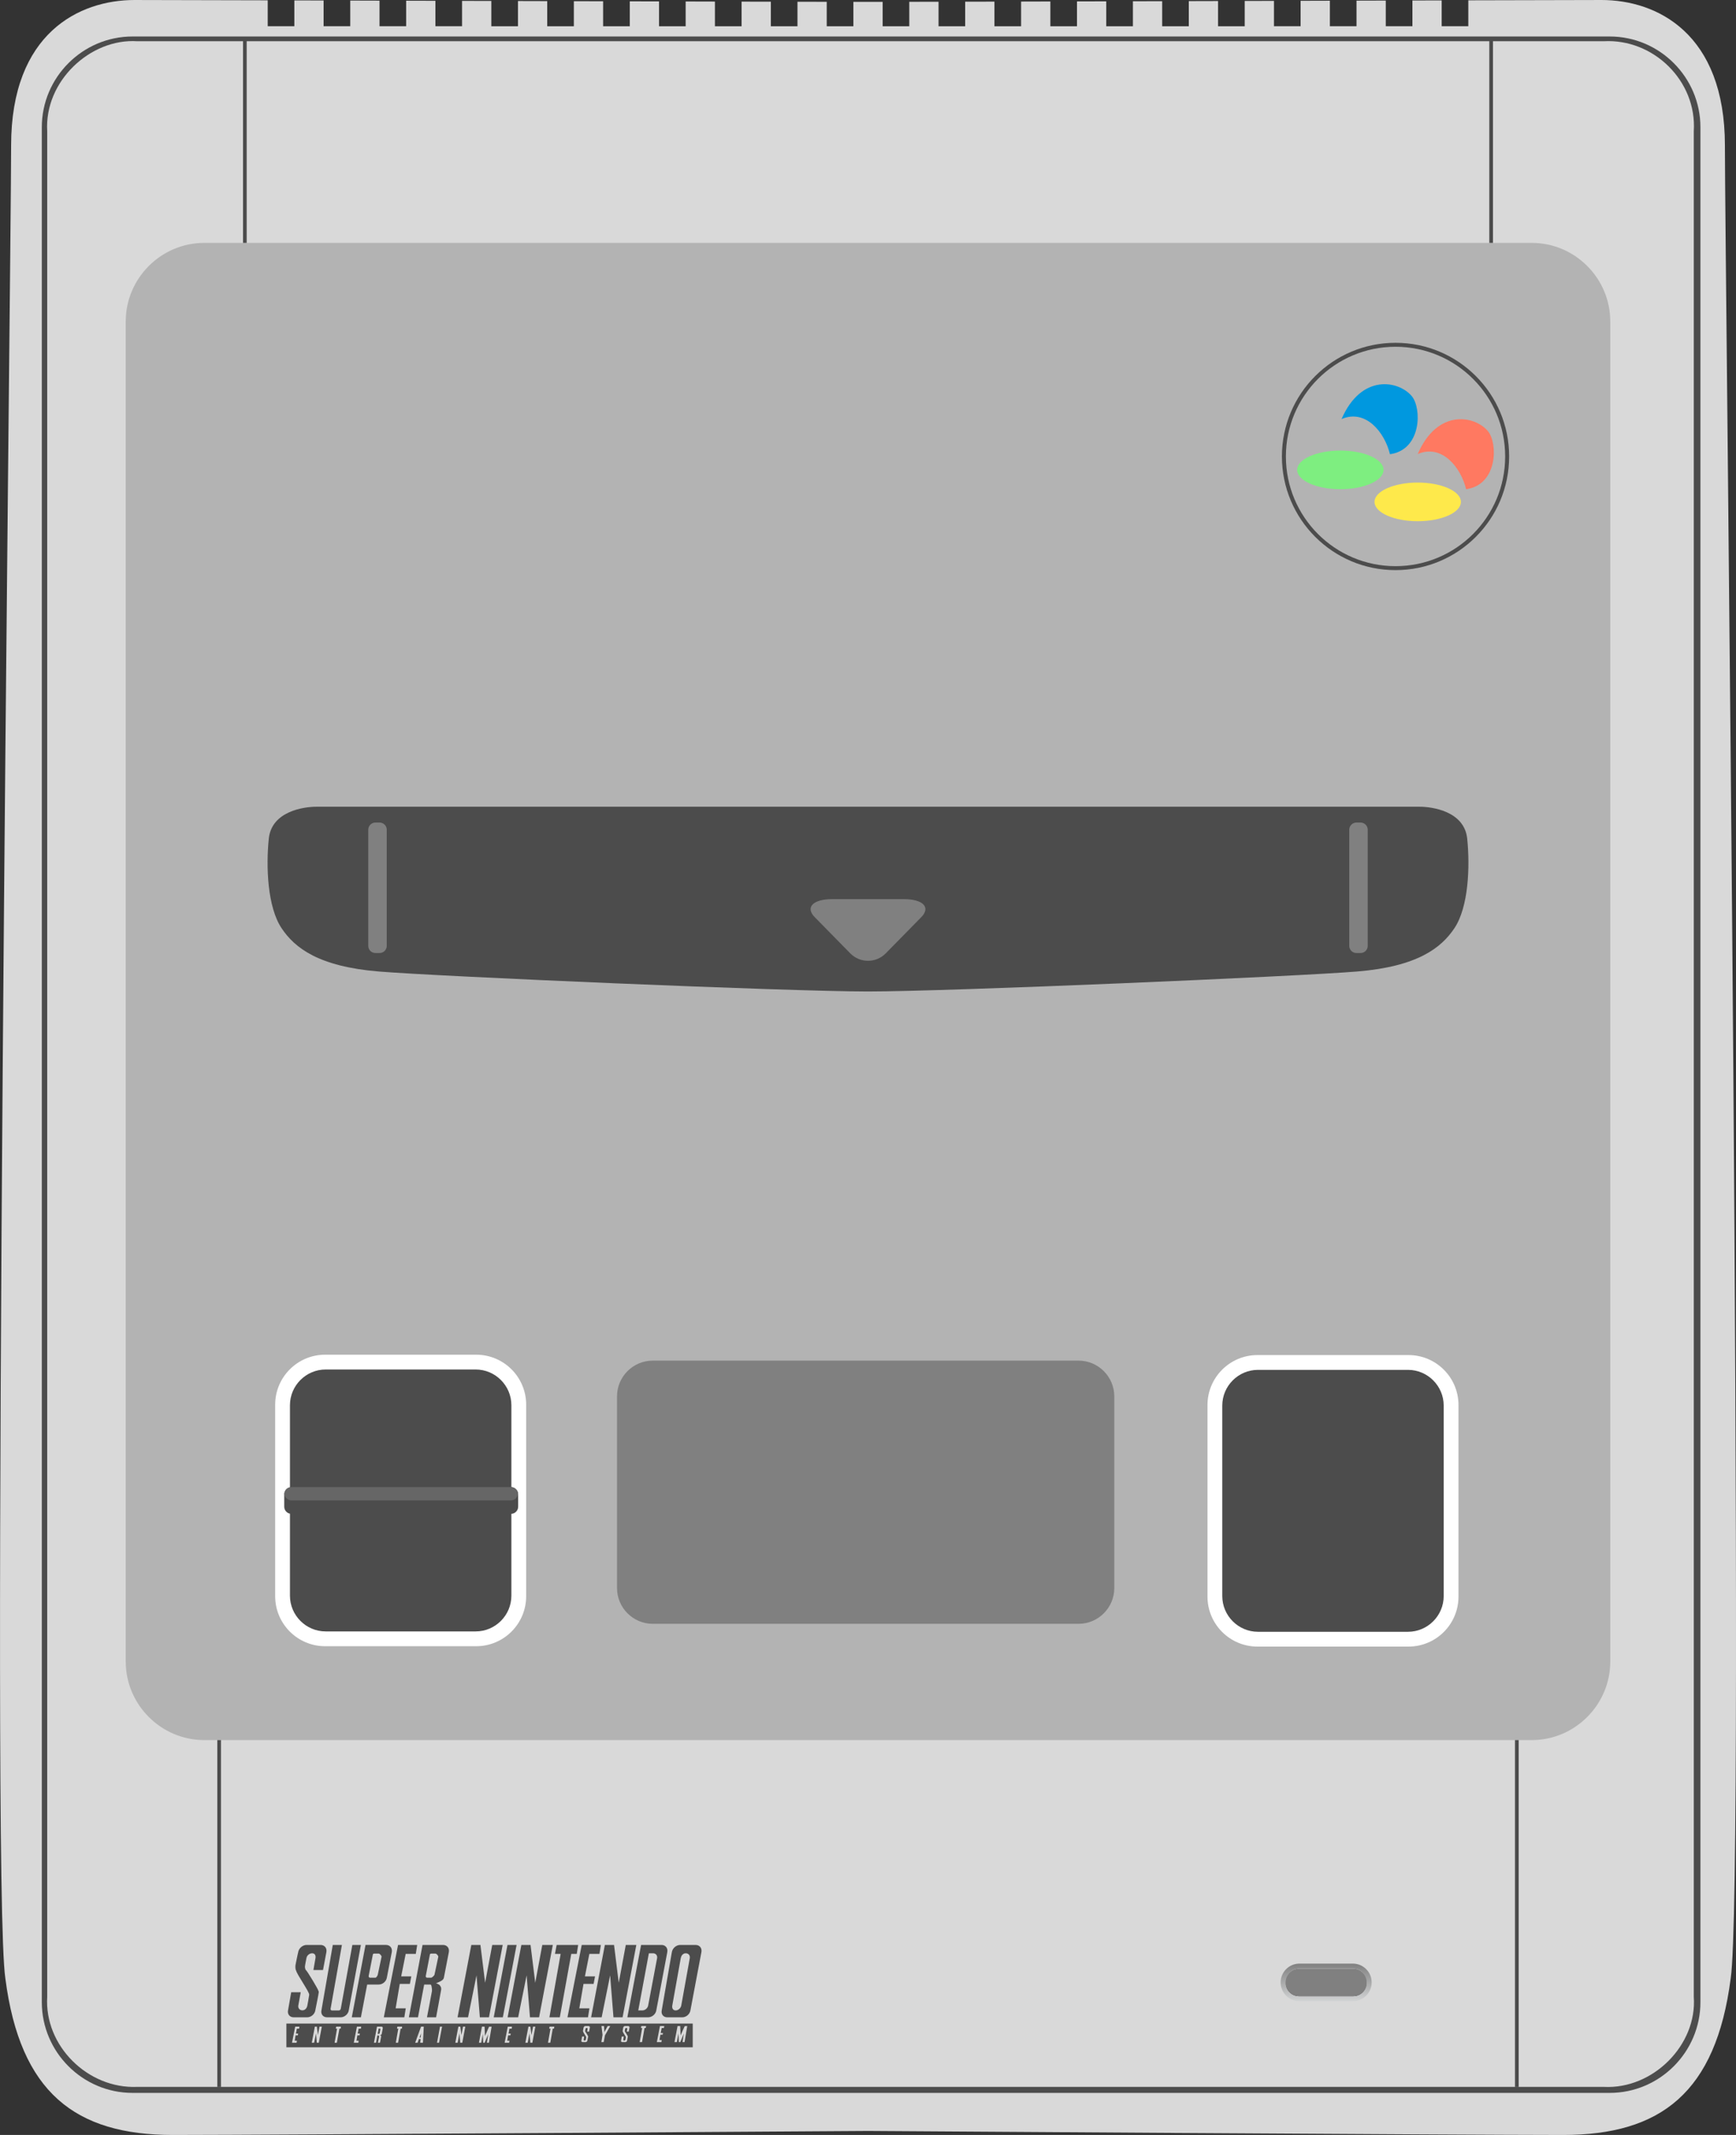 <?xml version="1.0" encoding="UTF-8" standalone="no"?>
<svg
   xmlns:dc="http://purl.org/dc/elements/1.1/"
   xmlns:cc="http://creativecommons.org/ns#"
   xmlns:rdf="http://www.w3.org/1999/02/22-rdf-syntax-ns#"
   xmlns:svg="http://www.w3.org/2000/svg"
   xmlns="http://www.w3.org/2000/svg"
   viewBox="0 0 361.174 443.949"
   height="443.949"
   width="361.174"
   xml:space="preserve"
   version="1.1"
   id="svg2"><rect x="0" y="0" width="361.174" height="443.949" fill="#333333" stroke="none"/><defs
     id="defs6"><clipPath
       id="clipPath16"
       clipPathUnits="userSpaceOnUse"><path
         id="path18"
         d="m 0,355.159 288.939,0 L 288.939,0 0,0 0,355.159 Z" /></clipPath><linearGradient
       id="linearGradient48"
       spreadMethod="pad"
       gradientTransform="matrix(0,6.249,6.249,0,220.724,22.255)"
       gradientUnits="userSpaceOnUse"
       y2="0"
       x2="1"
       y1="0"
       x1="0"><stop
         id="stop50"
         offset="0"
         style="stop-opacity:1;stop-color:#d1d3d4" /><stop
         id="stop52"
         offset="1"
         style="stop-opacity:1;stop-color:#808080" /></linearGradient><linearGradient
       id="linearGradient68"
       spreadMethod="pad"
       gradientTransform="matrix(0,4.565,4.565,0,220.724,23.097)"
       gradientUnits="userSpaceOnUse"
       y2="0"
       x2="1"
       y1="0"
       x1="0"><stop
         id="stop70"
         offset="0"
         style="stop-opacity:1;stop-color:#231f20" /><stop
         id="stop72"
         offset="1"
         style="stop-opacity:1;stop-color:#ffffff" /></linearGradient><clipPath
       id="clipPath80"
       clipPathUnits="userSpaceOnUse"><path
         id="path82"
         d="m 0,355.159 288.939,0 L 288.939,0 0,0 0,355.159 Z" /></clipPath></defs><g
     transform="matrix(1.25,0,0,-1.25,0,443.949)"
     id="g10"><g
       id="g12"><g
         clip-path="url(#clipPath16)"
         id="g14"><g
           transform="translate(287.093,330.95)"
           id="g20"><path
             id="path22"
             style="fill:#d9d9d9;fill-opacity:1;fill-rule:nonzero;stroke:none"
             d="m 0,0 c 0,18.693 -11.338,24.208 -20.531,24.208 -2.422,0 -10.812,-0.021 -22.176,-0.052 l 0,-4.312 -4.434,0 0,4.299 c -1.58,-0.004 -3.208,-0.009 -4.871,-0.013 l 0,-4.286 -4.434,0 0,4.273 c -1.598,-0.004 -3.223,-0.009 -4.871,-0.014 l 0,-4.259 -4.433,0 0,4.247 c -1.61,-0.005 -3.235,-0.009 -4.871,-0.014 l 0,-4.233 -4.434,0 0,4.22 c -1.619,-0.004 -3.243,-0.009 -4.871,-0.013 l 0,-4.207 -4.434,0 0,4.194 c -1.627,-0.004 -3.251,-0.009 -4.871,-0.013 l 0,-4.181 -4.434,0 0,4.168 c -1.635,-0.004 -3.26,-0.009 -4.871,-0.013 l 0,-4.155 -4.433,0 0,4.143 c -1.647,-0.004 -3.272,-0.009 -4.871,-0.013 l 0,-4.13 -4.434,0 0,4.119 c -1.661,-0.005 -3.288,-0.009 -4.871,-0.013 l 0,-4.106 -4.434,0 0,4.095 c -1.692,-0.004 -3.313,-0.007 -4.871,-0.011 l 0,-4.084 -4.434,0 0,4.075 c -1.755,-0.004 -3.386,-0.007 -4.871,-0.01 l 0,-4.065 -4.433,0 0,4.059 c -0.919,-10e-4 -1.743,-10e-4 -2.436,-10e-4 -0.693,0 -1.517,0 -2.435,10e-4 l 0,-4.059 -4.434,0 0,4.065 c -1.485,0.003 -3.116,0.006 -4.871,0.01 l 0,-4.075 -4.434,0 0,4.084 c -1.558,0.004 -3.179,0.007 -4.871,0.011 l 0,-4.095 -4.434,0 0,4.106 c -1.582,0.004 -3.21,0.008 -4.871,0.013 l 0,-4.119 -4.433,0 0,4.13 c -1.6,0.004 -3.225,0.009 -4.871,0.013 l 0,-4.143 -4.434,0 0,4.155 c -1.61,0.004 -3.235,0.009 -4.871,0.013 l 0,-4.168 -4.434,0 0,4.181 c -1.619,0.004 -3.244,0.009 -4.871,0.013 l 0,-4.194 -4.433,0 0,4.207 c -1.628,0.004 -3.253,0.009 -4.871,0.013 l 0,-4.22 -4.434,0 0,4.233 c -1.637,0.005 -3.262,0.009 -4.871,0.014 l 0,-4.247 -4.434,0 0,4.259 c -1.648,0.005 -3.273,0.01 -4.871,0.014 l 0,-4.273 -4.434,0 0,4.286 c -1.662,0.004 -3.29,0.009 -4.871,0.013 l 0,-4.299 -4.433,0 0,4.312 c -11.365,0.031 -19.754,0.052 -22.176,0.052 -9.193,0 -20.531,-5.515 -20.531,-24.208 0,-18.693 -3.411,-288.662 -0.96,-304.904 2.452,-18.999 11.645,-26.047 27.886,-26.047 16.241,0 115.697,0.668 115.697,0.668 0,0 99.457,-0.668 115.698,-0.668 16.241,0 25.434,7.048 27.885,26.047 C 3.411,-288.662 0,-18.693 0,0" /></g><g
           transform="translate(267.927,7)"
           id="g24"><path
             id="path26"
             style="fill:#4c4c4c;fill-opacity:1;fill-rule:nonzero;stroke:none"
             d="m 0,0 -245.874,0 c -8.301,0 -15.093,6.791 -15.093,15.092 l 0,311.903 c 0,8.3 6.792,15.092 15.093,15.092 l 245.874,0 c 8.301,0 15.092,-6.792 15.092,-15.092 l 0,-311.903 C 15.092,6.791 8.301,0 0,0" /></g><g
           transform="translate(266.912,8.001)"
           id="g28"><path
             id="path30"
             style="fill:#d9d9d9;fill-opacity:1;fill-rule:nonzero;stroke:none"
             d="m 0,0 -244.054,0 c -8.255,-0.359 -15.516,6.858 -14.998,14.998 l 0,310.302 c -0.518,8.335 7.18,15.508 14.998,14.997 l 244.054,0 c 8.246,0.467 15.551,-6.575 14.998,-14.997 l 0,-310.302 C 15.595,6.989 8.203,-0.446 0,0" /></g><g
           transform="translate(254.942,65.689)"
           id="g32"><path
             id="path34"
             style="fill:#b3b3b3;fill-opacity:1;fill-rule:nonzero;stroke:none"
             d="m 0,0 -220.942,0 c -7.19,0 -13.073,5.883 -13.073,13.072 l 0,222.921 c 0,7.19 5.883,13.073 13.073,13.073 l 220.942,0 c 7.19,0 13.072,-5.883 13.072,-13.073 l 0,-222.921 C 13.072,5.883 7.19,0 0,0" /></g></g></g><g
       id="g36"><g
         id="g38"><g
           id="g44"><g
             id="g46"><path
               id="path54"
               style="fill:url(#linearGradient48);stroke:none"
               d="m 216.273,28.504 c -1.723,0 -3.124,-1.401 -3.124,-3.124 l 0,0 c 0,-1.723 1.401,-3.125 3.124,-3.125 l 0,0 8.902,0 c 1.723,0 3.125,1.402 3.125,3.125 l 0,0 c 0,1.723 -1.402,3.124 -3.125,3.124 l 0,0 -8.902,0 z" /></g></g></g></g><g
       id="g56"><g
         id="g58"><g
           id="g64"><g
             id="g66"><path
               id="path74"
               style="fill:url(#linearGradient68);stroke:none"
               d="m 216.194,27.662 c -1.212,0 -2.204,-0.991 -2.204,-2.204 l 0,0 0,-0.156 c 0,-1.213 0.992,-2.204 2.204,-2.204 l 0,0 9.06,0 c 1.212,0 2.204,0.991 2.204,2.204 l 0,0 0,0.156 c 0,1.213 -0.992,2.204 -2.204,2.204 l 0,0 -9.06,0 z" /></g></g></g></g><g
       id="g76"><g
         clip-path="url(#clipPath80)"
         id="g78"><g
           transform="translate(225.254,23.098)"
           id="g84"><path
             id="path86"
             style="fill:#808080;fill-opacity:1;fill-rule:nonzero;stroke:none"
             d="m 0,0 -9.059,0 c -1.213,0 -2.204,0.992 -2.204,2.204 l 0,0.157 c 0,1.212 0.991,2.204 2.204,2.204 l 9.059,0 c 1.212,0 2.204,-0.992 2.204,-2.204 l 0,-0.157 C 2.204,0.992 1.212,0 0,0" /></g><g
           transform="translate(179.519,85.032)"
           id="g88"><path
             id="path90"
             style="fill:#808080;fill-opacity:1;fill-rule:nonzero;stroke:none"
             d="m 0,0 -70.88,0 c -3.268,0 -5.942,2.674 -5.942,5.942 l 0,31.898 c 0,3.268 2.674,5.942 5.942,5.942 l 70.88,0 c 3.268,0 5.942,-2.674 5.942,-5.942 l 0,-31.898 C 5.942,2.674 3.268,0 0,0" /></g><g
           transform="translate(144.468,190.222)"
           id="g92"><path
             id="path94"
             style="fill:#4c4c4c;fill-opacity:1;fill-rule:nonzero;stroke:none"
             d="m 0,0 c 13.34,0 71.377,2.497 81.42,3.324 10.043,0.827 14.002,3.935 16.187,7.207 2.367,3.545 2.6,10.28 2.127,14.888 -0.473,4.608 -5.908,5.317 -7.916,5.317 l -91.818,0 0.003,0 -91.817,0 c -2.009,0 -7.444,-0.709 -7.917,-5.317 -0.472,-4.608 -0.24,-11.343 2.127,-14.888 2.185,-3.272 6.144,-6.38 16.187,-7.207 C -71.374,2.497 -13.337,0 0.003,0" /></g><g
           transform="translate(200.973,89.564)"
           id="g96"><path
             id="path98"
             style="fill:#ffffff;fill-opacity:1;fill-rule:nonzero;stroke:none"
             d="m 0,0 0,31.857 c 0,4.594 3.725,8.319 8.319,8.319 l 25.139,0 c 4.594,0 8.319,-3.725 8.319,-8.319 L 41.777,0 c 0,-4.594 -3.725,-8.319 -8.319,-8.319 l -25.139,0 C 3.725,-8.319 0,-4.594 0,0" /></g><g
           transform="translate(234.346,83.706)"
           id="g100"><path
             id="path102"
             style="fill:#4c4c4c;fill-opacity:1;fill-rule:nonzero;stroke:none"
             d="m 0,0 -24.969,0 c -3.269,0 -5.942,2.674 -5.942,5.942 l 0,31.688 c 0,3.268 2.673,5.942 5.942,5.942 l 24.969,0 c 3.268,0 5.942,-2.674 5.942,-5.942 l 0,-31.688 C 5.942,2.674 3.268,0 0,0" /></g><g
           transform="translate(45.799,89.625)"
           id="g104"><path
             id="path106"
             style="fill:#ffffff;fill-opacity:1;fill-rule:nonzero;stroke:none"
             d="m 0,0 0,31.857 c 0,4.594 3.725,8.319 8.319,8.319 l 25.138,0 c 4.595,0 8.319,-3.725 8.319,-8.319 L 41.776,0 c 0,-4.594 -3.724,-8.319 -8.319,-8.319 l -25.138,0 C 3.725,-8.319 0,-4.594 0,0" /></g><g
           transform="translate(79.171,83.767)"
           id="g108"><path
             id="path110"
             style="fill:#4c4c4c;fill-opacity:1;fill-rule:nonzero;stroke:none"
             d="m 0,0 -24.969,0 c -3.269,0 -5.942,2.674 -5.942,5.942 l 0,31.687 c 0,3.269 2.673,5.942 5.942,5.942 l 24.969,0 c 3.268,0 5.942,-2.673 5.942,-5.942 l 0,-31.687 C 5.942,2.674 3.268,0 0,0" /></g><g
           transform="translate(85.054,103.328)"
           id="g112"><path
             id="path114"
             style="fill:#4c4c4c;fill-opacity:1;fill-rule:nonzero;stroke:none"
             d="m 0,0 -36.558,0 c -0.654,0 -1.189,0.535 -1.189,1.188 l 0,2.073 c 0,0.654 0.535,1.189 1.189,1.189 L 0,4.45 c 0.654,0 1.188,-0.535 1.188,-1.189 l 0,-2.073 C 1.188,0.535 0.654,0 0,0" /></g><g
           transform="translate(48.538,107.778)"
           id="g116"><path
             id="path118"
             style="fill:#666666;fill-opacity:1;fill-rule:nonzero;stroke:none"
             d="M 0,0 C -0.635,0 -1.144,-0.493 -1.207,-1.112 -1.144,-1.732 -0.635,-2.225 0,-2.225 l 36.474,0 c 0.635,0 1.144,0.493 1.206,1.113 C 37.618,-0.493 37.109,0 36.474,0 L 0,0 Z" /></g><g
           transform="translate(63.183,196.621)"
           id="g120"><path
             id="path122"
             style="fill:#808080;fill-opacity:1;fill-rule:nonzero;stroke:none"
             d="m 0,0 -0.701,0 c -0.653,0 -1.188,0.535 -1.188,1.188 l 0,19.327 c 0,0.654 0.535,1.189 1.188,1.189 l 0.701,0 c 0.654,0 1.189,-0.535 1.189,-1.189 l 0,-19.327 C 1.189,0.535 0.654,0 0,0" /></g><g
           transform="translate(225.756,196.621)"
           id="g124"><path
             id="path126"
             style="fill:#808080;fill-opacity:1;fill-rule:nonzero;stroke:none"
             d="m 0,0 0.701,0 c 0.653,0 1.188,0.535 1.188,1.188 l 0,19.327 c 0,0.654 -0.535,1.189 -1.188,1.189 l -0.701,0 c -0.654,0 -1.188,-0.535 -1.188,-1.189 l 0,-19.327 C -1.188,0.535 -0.654,0 0,0" /></g><g
           transform="translate(147.425,196.567)"
           id="g128"><path
             id="path130"
             style="fill:#808080;fill-opacity:1;fill-rule:nonzero;stroke:none"
             d="m 0,0 c -1.625,-1.654 -4.284,-1.654 -5.908,0 -1.625,1.654 -4.284,4.361 -5.909,6.016 -1.625,1.654 -0.295,3.007 2.954,3.007 l 11.817,0 C 6.204,9.023 7.533,7.67 5.908,6.016 4.284,4.361 1.625,1.654 0,0" /></g><g
           transform="translate(70.083,16.895)"
           id="g132"><path
             id="path134"
             style="fill:#4c4c4c;fill-opacity:1;fill-rule:nonzero;stroke:none"
             d="m 0,0 -0.249,-0.675 0.19,0 L 0,0 Z m -7.014,0.806 c -0.019,0 -0.034,-0.011 -0.048,-0.024 l -0.154,-0.806 0,-0.011 c 0,-0.026 0.018,-0.048 0.048,-0.048 l 0.142,0 c 0.035,0 0.124,0.071 0.13,0.107 l 0.131,0.663 c 0.006,0.038 -0.06,0.119 -0.095,0.119 l -0.154,0 z m 28.4,0.32 0.794,0 -0.059,-0.332 -0.201,0 -0.415,-2.346 -0.379,0 0.414,2.346 -0.213,0 0.059,0.332 z m -3.519,0 0.332,0 0.178,-1.398 0.261,1.398 0.379,0 -0.498,-2.678 -0.332,0 -0.13,1.552 -0.308,-1.552 -0.391,0 0.509,2.678 z m -3.436,0 0.699,0 -0.047,-0.332 -0.379,0 -0.154,-0.829 0.367,0 -0.047,-0.285 -0.379,0 -0.154,-0.9 0.379,0 -0.059,-0.332 -0.747,0 0.521,2.678 z m -4.301,0 0.439,0 0.071,-1.552 0.675,1.54 0.427,0 -0.45,-2.666 -0.332,0 0.213,1.41 -0.592,-1.41 -0.237,0 -0.071,1.445 -0.261,-1.445 -0.379,0 0.497,2.678 z m -3.921,0 0.331,0 0.178,-1.398 0.261,1.398 0.379,0 -0.498,-2.678 -0.343,0 L 6.398,0 6.09,-1.552 l -0.391,0 0.51,2.678 z m -3.057,0 0.343,0 -0.509,-2.678 -0.332,0 0.498,2.678 z m -3.152,0 0.45,0 -0.142,-2.678 -0.45,0 0.059,0.616 -0.272,0 -0.226,-0.616 -0.402,0 L 0,1.126 Z m -3.945,0 0.793,0 -0.047,-0.332 -0.201,0 -0.427,-2.346 -0.379,0 0.415,2.346 -0.214,0 0.06,0.332 z m -3.389,0 0.758,0 c 0.141,0 0.23,-0.125 0.202,-0.273 l -0.178,-0.948 c -0.02,-0.102 -0.2,-0.186 -0.296,-0.225 l 0.023,0 0.012,0 0.012,0 0,-0.012 0.012,0 0.012,0 0.012,0 0.011,0 0.012,-0.012 0.012,0 0.012,0 0.012,0 0,-0.011 0.012,0 0.012,0 0,-0.012 0.011,0 c 0.016,-0.029 0.024,-0.114 0.024,-0.131 0,-0.015 -0.19,-1.054 -0.19,-1.054 l -0.343,0 c 0,0 0.183,0.933 0.19,0.971 0.003,0.042 -0.005,0.092 -0.012,0.131 -0.003,0.028 -0.004,0.077 -0.036,0.106 l -0.237,0 -0.225,-1.208 -0.344,0 0.51,2.678 z m -3.341,0 0.711,0 -0.06,-0.332 -0.367,0 -0.166,-0.829 0.367,0 -0.047,-0.285 -0.367,0 -0.154,-0.9 0.367,0 -0.047,-0.332 -0.759,0 0.522,2.678 z m -3.448,0 0.782,0 -0.048,-0.332 -0.201,0 -0.427,-2.346 -0.379,0 0.415,2.346 -0.213,0 0.071,0.332 z m -3.555,0 0.332,0 0.178,-1.398 0.26,1.398 0.391,0 -0.509,-2.678 -0.332,0 -0.13,1.552 -0.308,-1.552 -0.391,0 0.509,2.678 z m -3.27,0 0.699,0 -0.047,-0.332 -0.379,0 -0.154,-0.829 0.367,0 -0.048,-0.285 -0.379,0 -0.142,-0.9 0.367,0 -0.059,-0.332 -0.758,0 0.533,2.678 z m 63.638,0.094 0.438,0 0.071,-1.54 0.676,1.528 0.426,0.012 -0.45,-2.665 -0.332,0 0.213,1.41 -0.592,-1.41 -0.237,0 -0.071,1.445 -0.261,-1.445 -0.391,0 0.51,2.665 z m -2.927,0 0.711,0 -0.059,-0.32 -0.367,0 -0.166,-0.841 0.379,0 -0.059,-0.272 -0.368,0 -0.154,-0.901 0.368,0 -0.048,-0.331 -0.758,0 0.521,2.665 z m -3.104,0 0.794,0 -0.059,-0.32 -0.202,0 -0.415,-2.345 -0.39,0 0.414,2.345 -0.201,0 0.059,0.32 z m -2.761,0 0.012,0 0.012,0 0.012,0 0.012,0 0.012,0 0.521,0 c 0.14,0 0.239,-0.112 0.213,-0.26 l -0.13,-0.664 -0.32,0 0.071,0.439 c 0.016,0.099 -0.042,0.177 -0.142,0.177 -0.099,0 -0.197,-0.078 -0.213,-0.177 l -0.06,-0.32 c -0.012,-0.019 0.016,-0.109 0.036,-0.119 0.041,-0.025 0.462,-0.718 0.462,-0.77 0.012,-0.026 0.012,-0.038 0.012,-0.047 -0.016,-0.087 -0.119,-0.676 -0.119,-0.676 -0.025,-0.135 -0.158,-0.248 -0.296,-0.248 l -0.509,0 c -0.138,0 -0.227,0.113 -0.202,0.248 l 0.119,0.676 0.343,0 -0.083,-0.486 c -0.015,-0.099 0.046,-0.19 0.142,-0.19 0.099,0 0.194,0.09 0.214,0.19 l 0.071,0.391 c -0.065,0.164 -0.483,0.759 -0.51,0.9 C 33.56,0.3 33.552,0.386 33.555,0.45 33.558,0.521 33.65,0.96 33.65,0.96 l 0.011,0.012 0,0.011 0,0.012 0.012,0.024 0,0.012 0.012,0.012 0,0.012 0.012,0.011 0,0.012 0.012,0.012 0.012,0.012 0,0.012 0.011,0 0.012,0.012 0.012,0.011 0.012,0.012 0.012,0.012 0.012,0.012 0.011,0.012 0.012,0 0.012,0.012 0.012,0 0.012,0.011 0.012,0 0.024,0 0.011,0.012 z m -3.874,0 0.426,0 0.06,-1.007 0.545,1.007 0.426,0 -0.876,-1.54 -0.214,-1.125 -0.379,0 0.19,1.208 -0.178,1.457 z m -2.725,0 0.012,0 0.012,0 0.011,0 0.012,0 0.012,0 0.521,0 c 0.141,0 0.242,-0.112 0.214,-0.26 l -0.131,-0.664 -0.32,0 0.072,0.439 c 0.015,0.099 -0.042,0.177 -0.143,0.177 -0.099,0 -0.196,-0.078 -0.213,-0.177 l -0.059,-0.32 c -0.01,-0.019 0.019,-0.109 0.035,-0.119 0.044,-0.025 0.462,-0.718 0.462,-0.77 0.01,-0.026 0.016,-0.038 0.012,-0.047 -0.012,-0.087 -0.13,-0.676 -0.13,-0.676 -0.026,-0.135 -0.157,-0.248 -0.296,-0.248 l -0.498,0 c -0.138,0 -0.227,0.113 -0.201,0.248 l 0.118,0.676 0.344,0 -0.083,-0.486 c -0.016,-0.099 0.042,-0.19 0.142,-0.19 0.095,0 0.197,0.09 0.213,0.19 l 0.071,0.391 c -0.063,0.164 -0.482,0.759 -0.509,0.9 -0.018,0.016 -0.026,0.102 -0.024,0.166 0.004,0.071 0.095,0.51 0.095,0.51 l 0.012,0 0,0.012 0,0.011 0,0.012 0.012,0.024 0,0.012 0.012,0.012 0,0.012 0.011,0.011 0,0.012 0.012,0.012 0.012,0.012 0,0.012 0.012,0 0.012,0.012 0.012,0.011 0.011,0.012 0,0.012 0.012,0 0.012,0.012 0.012,0.012 0.012,0 0.012,0.012 0.012,0 0.011,0.011 0.012,0 0.024,0 0.012,0.012 z m -49.716,-3.53 67.631,0 0,3.945 -67.631,0 0,-3.945 z m 24.076,15.592 0.012,0 0.012,0 0.011,0 0.012,0 0.687,0 c 0.162,0 0.506,-0.369 0.474,-0.533 L 2.239,9.787 C 2.211,9.632 1.826,9.266 1.671,9.266 l -0.652,0 c -0.134,0 -0.227,0.088 -0.237,0.213 0,0.019 -0.002,0.048 0,0.071 l 0.699,3.637 0.012,0.012 0.012,0.012 0.024,0.012 0.011,0 0.012,0.012 0.012,0.012 0.012,0 0.012,0.011 0.012,0 0.023,0.012 0.012,0 0.012,0 0.012,0 0,0.012 z m -9.443,0 0.734,0 c 0.161,0 0.504,-0.369 0.474,-0.533 L -7.204,9.775 C -7.233,9.621 -7.441,9.266 -7.595,9.266 l -0.888,0 -0.012,0 -0.012,0 -0.012,0.011 -0.012,0 -0.012,0 -0.012,0 -0.011,0 0,0.012 -0.012,0 -0.012,0 -0.012,0.012 -0.012,0 -0.012,0.012 -0.011,0.012 -0.012,0 0,0.012 -0.012,0.011 -0.012,0.012 0,0.012 -0.012,0.012 -0.012,0.012 0,0.012 0,0.011 -0.012,0.012 0,0.012 0,0.012 -0.011,0.012 0,0.012 c 0,0.019 -0.003,0.049 0,0.071 l 0.711,3.637 c 0.064,0.054 0.144,0.095 0.225,0.095 m 51.801,0.047 0.047,0 c 0.448,0 0.741,-0.358 0.664,-0.805 L 43.306,4.645 C 43.229,4.199 42.817,3.827 42.37,3.827 c -0.447,0 -0.634,0.37 -0.557,0.818 l 1.41,7.879 0.012,0.035 0.012,0.036 0.012,0.047 0.011,0.036 0.012,0.047 0.012,0.036 0.012,0.035 0.024,0.036 0.012,0.035 0.023,0.036 0.012,0.036 0.024,0.035 0.023,0.024 0.024,0.035 0.024,0.036 0.035,0.023 0.024,0.024 0.024,0.024 0.035,0.024 0.036,0.023 0.024,0.024 0.035,0.024 0.036,0.012 0.035,0.023 0.024,0.012 0.047,0.012 0.036,0.012 0.035,0 0.036,0.012 0.047,0 0.036,0.011 z m -6.102,0 0.699,0 c 0.447,0 0.752,-0.358 0.675,-0.805 L 37.797,4.645 C 37.718,4.197 37.284,3.827 36.837,3.827 l -0.687,0 1.765,9.502 z m 5.213,1.387 c -0.65,0 -1.27,-0.535 -1.386,-1.197 L 40.048,3.792 c -0.11,-0.621 0.301,-1.114 0.924,-1.114 l 2.5,0 c 0.627,0 1.234,0.493 1.351,1.114 l 1.836,9.727 c 0.126,0.662 -0.299,1.197 -0.948,1.197 l -2.583,0 z m -6.504,0 -2.287,-12.038 3.46,0 c 0.628,0 1.234,0.493 1.35,1.114 l 1.837,9.727 c 0.124,0.664 -0.298,1.197 -0.948,1.197 l -3.412,0 z m -6.031,0 -2.287,-12.038 1.754,0 1.409,6.978 0.557,-6.978 1.517,0 2.287,12.038 -1.754,0 -1.173,-6.292 -0.782,6.292 -1.528,0 z m -3.851,0 -2.37,-12.038 3.413,0 0.236,1.493 -1.682,0 0.699,4.064 1.683,0 0.237,1.256 -1.683,0 0.735,3.732 1.682,0 0.237,1.493 -3.187,0 z m -4.171,0 -0.284,-1.493 0.948,0 -1.872,-10.545 1.73,0 1.907,10.545 0.913,0 0.237,1.493 -3.579,0 z m -5.877,0 -2.286,-12.038 1.753,0 1.41,6.978 0.557,-6.978 1.517,0 2.286,12.038 -1.753,0 -1.173,-6.292 -0.782,6.292 -1.529,0 z m -2.31,0 -2.287,-12.038 1.517,0 2.287,12.038 -1.517,0 z m -6.019,0 -2.287,-12.038 1.742,0 1.41,6.978 0.557,-6.978 1.516,0 2.287,12.038 -1.742,0 -1.184,-6.292 -0.782,6.292 -1.517,0 z m -8.116,0 -2.275,-12.038 1.517,0 1.03,5.45 1.079,0 C 1.741,7.996 1.758,7.753 1.777,7.63 1.805,7.453 1.835,7.227 1.813,7.05 1.793,6.874 0.983,2.678 0.983,2.678 l 1.517,0 c 0,0 0.853,4.571 0.853,4.644 0.003,0.075 0,0.309 -0.083,0.439 C 3.215,7.844 3.12,8.035 3.01,8.104 2.798,8.24 2.559,8.329 2.559,8.329 l -0.106,0 c 0.433,0.172 1.252,0.453 1.339,0.913 l 0.829,4.277 c 0.126,0.664 -0.298,1.197 -0.948,1.197 l -3.424,0 z m -4.076,0 -2.37,-12.038 3.413,0 0.237,1.493 -1.683,0 0.687,4.064 1.683,0 0.237,1.256 -1.683,0 0.747,3.732 1.682,0 0.237,1.493 -3.187,0 z m -5.415,0 -2.287,-12.038 1.517,0 1.043,5.45 1.931,0 c 0.628,0 1.224,0.497 1.339,1.114 l 0.829,4.277 c 0.125,0.664 -0.297,1.197 -0.947,1.197 l -1.908,0 -1.517,0 z m -5.45,0 -1.896,-10.924 c -0.109,-0.621 0.312,-1.114 0.936,-1.114 l 2.263,0 c 0.627,0 1.235,0.493 1.351,1.114 l 2.026,10.924 -1.422,0 L -13.365,4.1 c -0.028,-0.154 -0.178,-0.285 -0.332,-0.285 l -1.125,0 c -0.158,0 -0.263,0.129 -0.237,0.285 l 1.884,10.616 -1.517,0 z m -4.36,0 c -0.65,0 -1.282,-0.535 -1.398,-1.197 l 0,-0.012 0,-0.012 0,-0.011 -0.012,-0.012 0,-0.024 0,-0.012 -0.012,-0.024 0,-0.023 -0.012,-0.024 0,-0.036 -0.012,-0.023 0,-0.036 -0.012,-0.035 -0.011,-0.036 -0.012,-0.071 -0.024,-0.083 -0.012,-0.083 -0.023,-0.083 -0.012,-0.094 -0.024,-0.095 -0.024,-0.107 -0.023,-0.095 -0.036,-0.201 -0.024,-0.107 -0.023,-0.095 -0.012,-0.094 -0.024,-0.095 -0.024,-0.095 -0.011,-0.095 -0.012,-0.083 -0.024,-0.071 -0.012,-0.083 0,-0.035 -0.012,-0.024 0,-0.036 0,-0.023 -0.012,-0.036 0,-0.023 0,-0.024 -0.011,-0.024 0,-0.012 0,-0.011 c -0.013,-0.29 0.028,-0.685 0.118,-0.759 0.115,-0.638 2.241,-3.59 2.18,-4.04 -0.057,-0.451 -0.308,-1.777 -0.308,-1.777 -0.077,-0.448 -0.382,-0.806 -0.829,-0.806 -0.448,0 -0.753,0.357 -0.676,0.806 l 0.403,2.203 -1.587,0 -0.534,-3.056 c -0.108,-0.621 0.312,-1.114 0.936,-1.114 l 2.263,0 c 0.627,0 1.224,0.493 1.339,1.114 0,0 0.583,2.855 0.581,3.056 -0.003,0.203 -0.059,0.226 -0.059,0.226 0,0.232 -1.893,3.355 -2.086,3.471 -0.083,0.049 -0.151,0.358 -0.154,0.545 -0.003,0.186 0.249,1.434 0.249,1.434 0.077,0.447 0.501,0.805 0.948,0.805 0.447,0 0.634,-0.358 0.557,-0.805 l -0.344,-1.979 1.6,0 0.557,2.974 c 0.126,0.662 -0.298,1.197 -0.948,1.197 l -2.346,0 z" /></g><g
           transform="translate(251.179,279.225)"
           id="g136"><path
             id="path138"
             style="fill:#4c4c4c;fill-opacity:1;fill-rule:nonzero;stroke:none"
             d="m 0,0 c 0,-10.443 -8.466,-18.909 -18.909,-18.909 -10.443,0 -18.909,8.466 -18.909,18.909 0,10.443 8.466,18.909 18.909,18.909 C -8.466,18.909 0,10.443 0,0" /></g><g
           transform="translate(250.519,279.225)"
           id="g140"><path
             id="path142"
             style="fill:#b3b3b3;fill-opacity:1;fill-rule:nonzero;stroke:none"
             d="m 0,0 c 0,-10.079 -8.17,-18.249 -18.249,-18.249 -10.078,0 -18.248,8.17 -18.248,18.249 0,10.078 8.17,18.249 18.248,18.249 C -8.17,18.249 0,10.078 0,0" /></g><g
           transform="translate(230.28,276.993)"
           id="g144"><path
             id="path146"
             style="fill:#7eee80;fill-opacity:1;fill-rule:nonzero;stroke:none"
             d="m 0,0 c 0,-1.776 -3.22,-3.215 -7.191,-3.215 -3.972,0 -7.191,1.439 -7.191,3.215 0,1.776 3.219,3.215 7.191,3.215 C -3.22,3.215 0,1.776 0,0" /></g><g
           transform="translate(243.154,271.668)"
           id="g148"><path
             id="path150"
             style="fill:#fee94b;fill-opacity:1;fill-rule:nonzero;stroke:none"
             d="m 0,0 c 0,-1.776 -3.22,-3.215 -7.191,-3.215 -3.972,0 -7.191,1.439 -7.191,3.215 0,1.776 3.219,3.215 7.191,3.215 C -3.22,3.215 0,1.776 0,0" /></g><g
           transform="translate(244.019,273.777)"
           id="g152"><path
             id="path154"
             style="fill:#ff7961;fill-opacity:1;fill-rule:nonzero;stroke:none"
             d="m 0,0 c -0.866,3.601 -4.004,7.58 -8.057,5.85 3.3,7.612 9.527,6.401 11.69,3.806 C 5.317,7.635 5.276,0.724 0,0" /></g><g
           transform="translate(231.345,279.6)"
           id="g156"><path
             id="path158"
             style="fill:#0098df;fill-opacity:1;fill-rule:nonzero;stroke:none"
             d="m 0,0 c -0.866,3.601 -4.004,7.58 -8.057,5.85 3.3,7.612 9.527,6.401 11.69,3.806 C 5.317,7.635 5.276,0.724 0,0" /></g><path
           id="path160"
           style="fill:#4c4c4c;fill-opacity:1;fill-rule:nonzero;stroke:none"
           d="m 41.062,314.755 -0.616,0 0,33.756 0.616,0 0,-33.756 z" /><path
           id="path162"
           style="fill:#4c4c4c;fill-opacity:1;fill-rule:nonzero;stroke:none"
           d="m 248.493,314.755 -0.616,0 0,33.756 0.616,0 0,-33.756 z" /><path
           id="path164"
           style="fill:#4c4c4c;fill-opacity:1;fill-rule:nonzero;stroke:none"
           d="m 252.769,7.988 -0.616,0 0,57.705 0.616,0 0,-57.705 z" /><path
           id="path166"
           style="fill:#4c4c4c;fill-opacity:1;fill-rule:nonzero;stroke:none"
           d="m 36.783,7.988 -0.616,0 0,57.702 0.616,0 0,-57.702 z" /></g></g></g></svg>